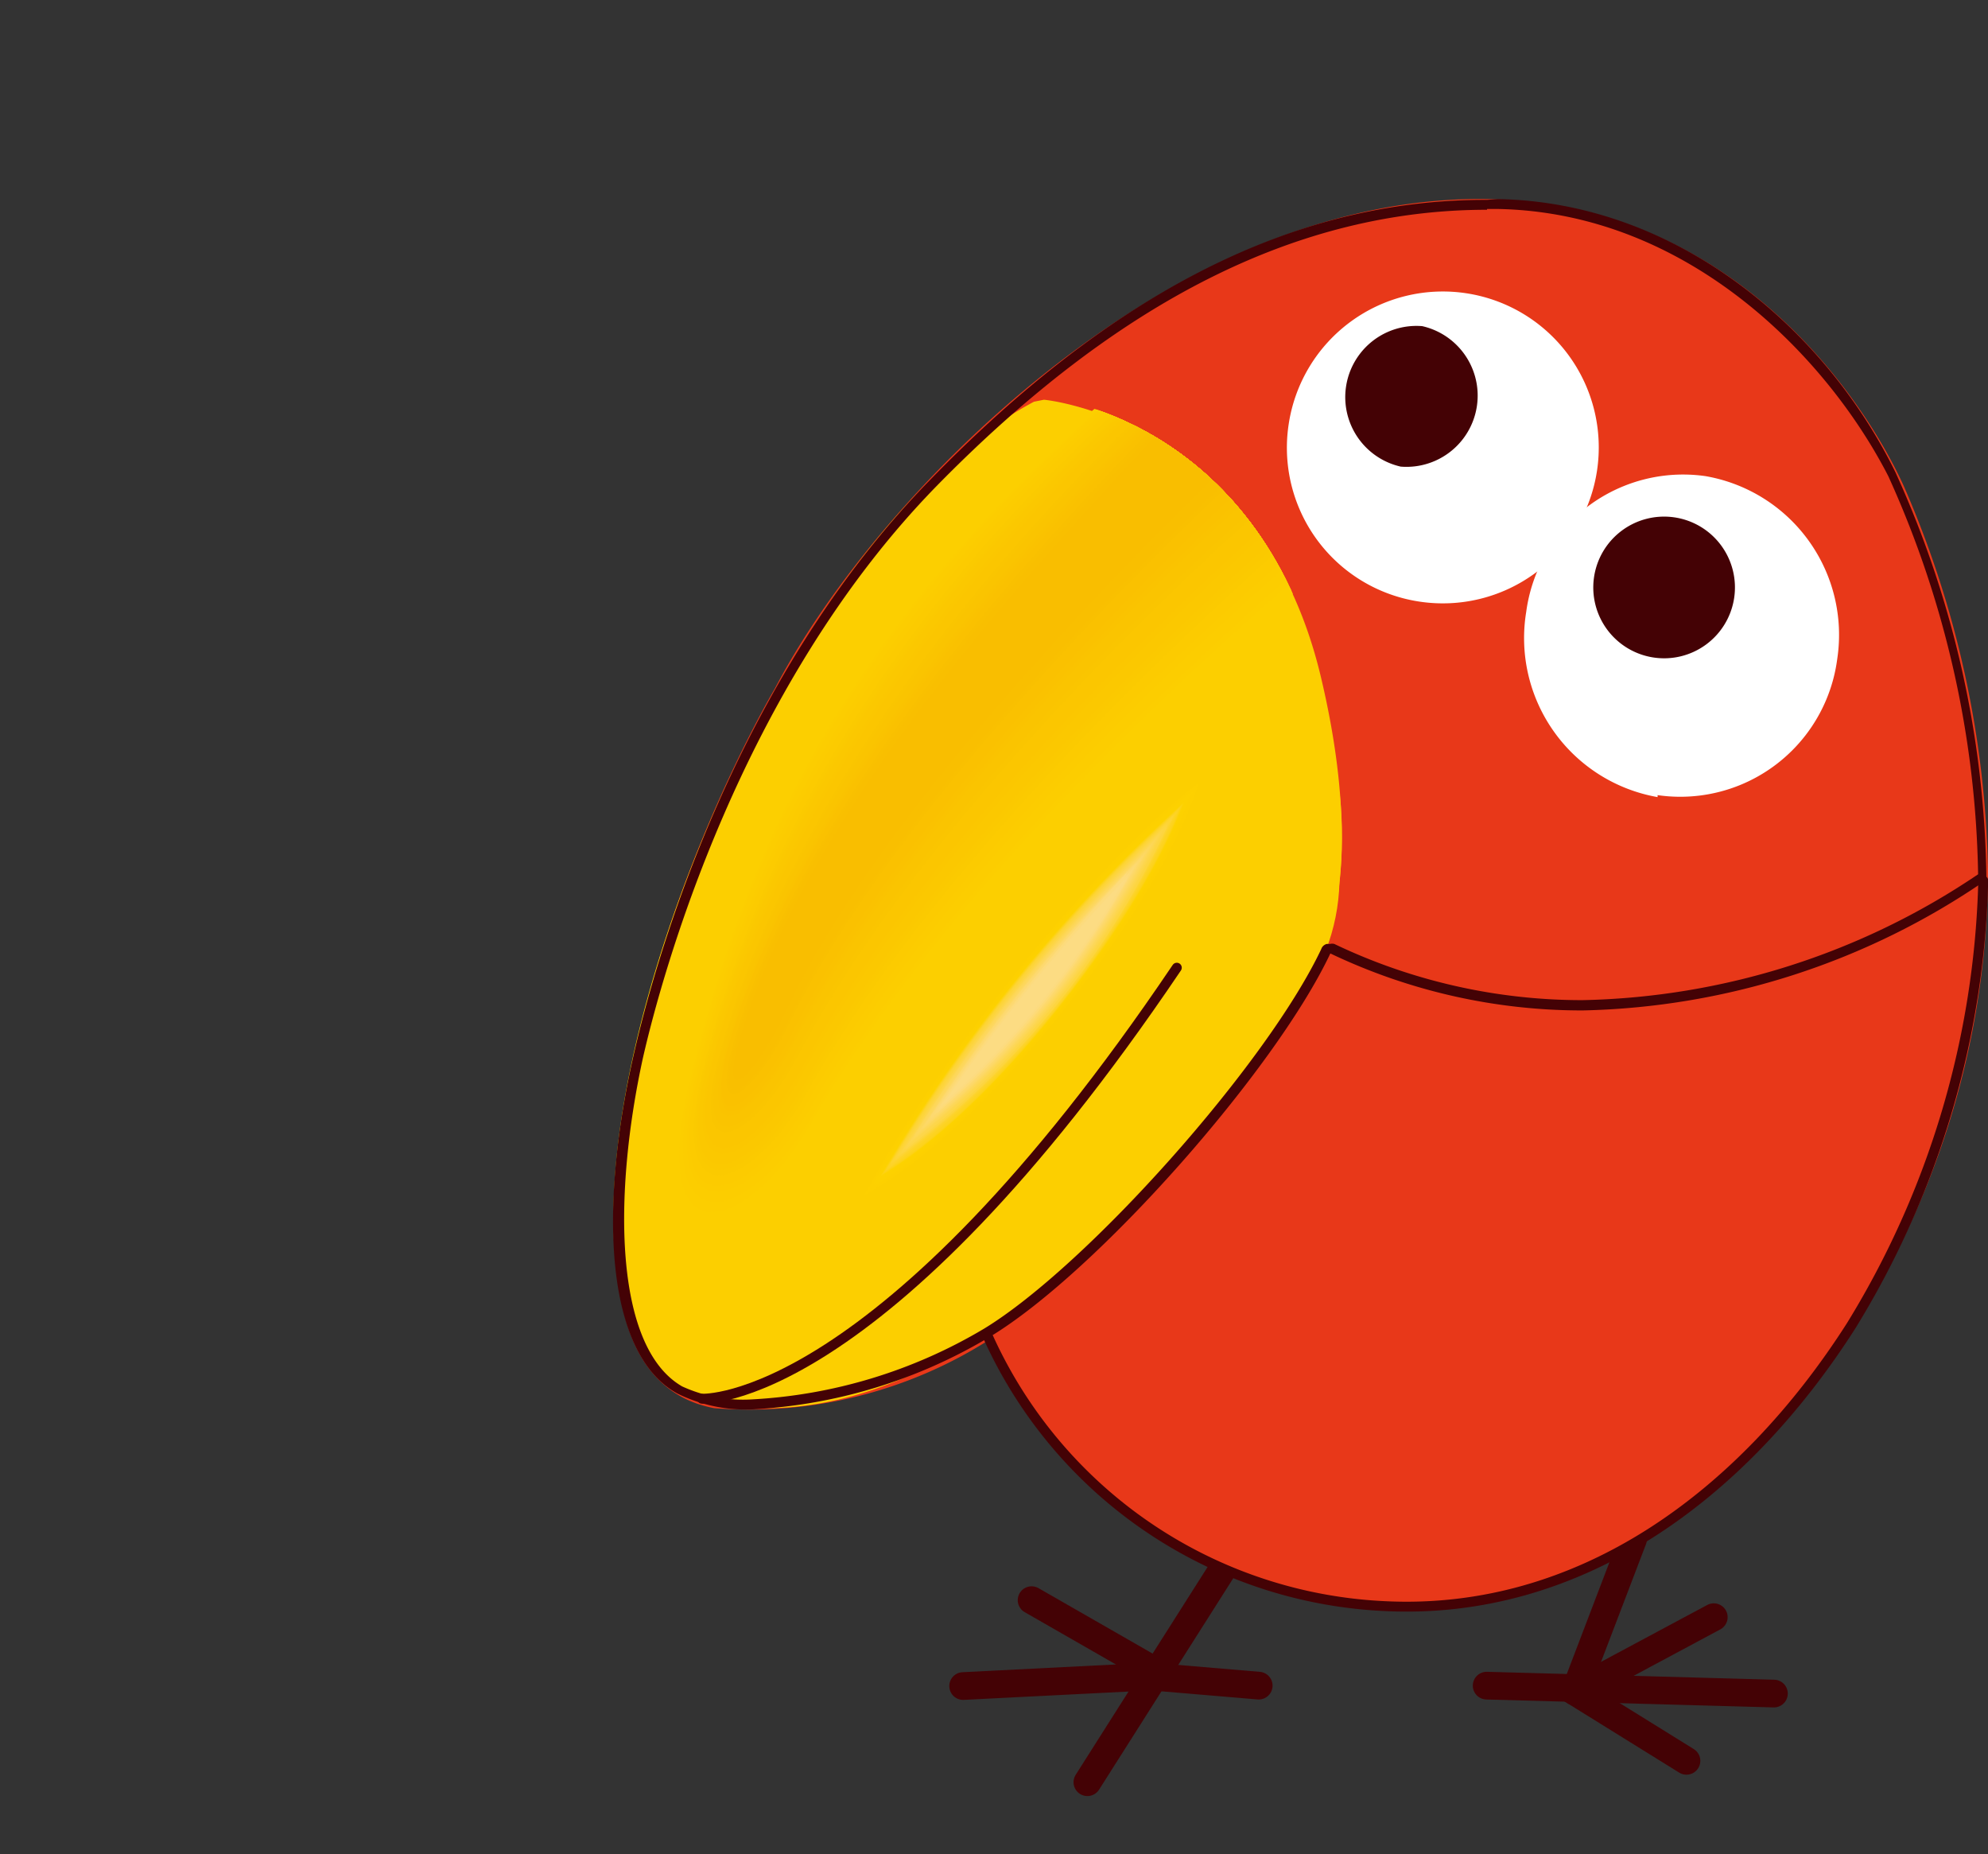 <svg xmlns="http://www.w3.org/2000/svg" xmlns:xlink="http://www.w3.org/1999/xlink" viewBox="0 0 50.24 46.85"><rect x="0" y="0" width="50.24" height="46.85" fill="#333333" stroke="none"/><defs><style>.a7a7569c-d8d6-4850-acce-b3906b61f23a,.a7c23ed6-f382-4b2c-8fc4-a9c13798b225,.aa6bfd93-8f12-468d-8fbb-66644af12dce,.babb7fa7-9941-44c6-9a28-01f792cf2dcb{fill:none;}.a7a7569c-d8d6-4850-acce-b3906b61f23a,.a7c23ed6-f382-4b2c-8fc4-a9c13798b225,.aa6bfd93-8f12-468d-8fbb-66644af12dce{stroke:#440205;stroke-linecap:round;}.a7a7569c-d8d6-4850-acce-b3906b61f23a,.aa6bfd93-8f12-468d-8fbb-66644af12dce{stroke-miterlimit:10;}.aa6bfd93-8f12-468d-8fbb-66644af12dce{stroke-width:0.7px;}.e59e4b3b-2631-4509-bac1-acfa1968a930{fill:#e83819;}.f9708718-5532-4f86-9391-86ff0264aa67{fill:#fff;}.f50d53a1-2944-476b-b18d-a1c66dc4f4d7{fill:#440205;}.fc7801a8-4be1-4d27-87dd-d299a2dbe898{fill:#fccf00;}.a2805be6-53d6-4b96-a72c-91ed3c4cac76{clip-path:url(#b8695e4a-b4c9-4ac5-b288-3359fce2dd31);}.a4a55330-c9be-45ab-9f1a-0a1811add429{fill:#fcce00;}.e805bc4f-3506-49d1-82ed-10534b9f26a0{fill:#fccd00;}.ace9478c-4606-45a4-b649-0715e7af5cf6{fill:#fccc00;}.ae7fb904-8e63-4ad2-9098-646bd371105c{fill:#fccb00;}.f0d34edf-d1a9-4a79-b528-6bc2d7690c40{fill:#fbca00;}.ad773793-3040-4f11-8ac5-ae805cb665ed{fill:#fbc900;}.ecbed791-762a-4633-8aea-0712ec6c3ea8{fill:#fbc800;}.b567511a-3cf2-41d7-9d12-d60ec808da9f{fill:#fbc700;}.bf3ae90d-1176-48d3-8e47-0aaa69e8d291{fill:#fbc600;}.b36bbde1-1975-47c7-8852-91fc6f699885{fill:#fac500;}.b314dd01-6ec6-4862-a155-562b4159a116{fill:#fac400;}.b2520cf4-89c2-417e-9812-bda0d618abc4{fill:#fac300;}.a043f511-dd8d-4386-9e6f-bbd18490a2cc{fill:#fac200;}.ae8d418c-005c-4c57-9bd5-0e878f4e1188{fill:#fac100;}.b056c447-0f6d-4a2c-a195-d4e56774a46b{fill:#f9c000;}.b26d1e8e-55f2-466f-8773-5d9e7dcefbf3{fill:#f9bf00;}.e5386047-0b3d-4fb2-a9f6-3f7163595ae8{fill:#f9be00;}.aa96e7b4-4eb1-4a7a-8ee6-51ed056a9da6{clip-path:url(#b7fbf937-91f5-4d20-aab0-62d51bec0bf3);}.f62e0db8-e74c-4c03-bcab-a40c070cf64b{fill:url(#f8f8a566-0431-44a1-913d-5df8e2427489);}.f0726911-c53d-4a36-b05f-c7e50f48e2f8{fill:#fdd000;}.e82d5cc2-a4fe-475f-83d9-d0db1a70613e{fill:#fdd100;}.f910e4ae-afc5-4369-bb04-750dcbcb6215{fill:#fdd200;}.bb5b23dc-b378-45b9-8abc-85bb9ac86afb{fill:#fdd204;}.a64a979c-c93b-4834-b411-8538836d47cb{fill:#fdd209;}.adb225af-3c1f-46b0-8964-a2b19f61667d{fill:#fdd20e;}.b8c94b6a-6c5e-4794-9d81-5a5c2c00185c{fill:#fdd212;}.b97f61ec-c2bd-404f-9c10-3a9969627340{fill:#fdd215;}.a331ca67-8c3b-4695-aa83-0ceb65e401eb{fill:#fdd219;}.a560424c-e46f-41df-b9a5-91f72f40d7ca{fill:#fdd21b;}.a896917c-3f0e-475e-ae21-e9253dc50cc6{fill:#fdd31e;}.a122c296-915a-4332-8eec-ef7846b842d3{fill:#fdd320;}.bef7b63d-c96c-47c7-86eb-75c09a42d4b4{fill:#fdd322;}.e2fca3b2-f3a1-4eb4-8e28-d4b6ed21a47e{fill:#fdd324;}.a375bc4b-4bfa-49f0-9bac-f19c11daedb9{fill:#fdd326;}.a3476f4b-6bf2-47b0-a97b-19c4ef06ddd9{fill:#fdd328;}.a0ffff2b-ae44-48e9-aabb-9eb0106a6f30{fill:#fdd32a;}.f54435fc-2b5a-49a0-b9ce-2f7777202376{fill:#fdd32c;}.ac84a3d2-b40a-4aca-adb4-bc3cf2b0f90c{fill:#fdd42e;}.ebfa5bf0-9827-474d-8945-0cfc305aa1f3{fill:#fdd430;}.a870f08a-cf12-40b0-9b9b-8acb9326ab17{fill:#fdd431;}.af0e6869-421d-4aa8-8b17-6ec956d0afc5{fill:#fdd433;}.ed04ff33-5796-4cf7-a4bb-13ebfa519403{fill:#fdd434;}.a38627ce-a2a9-4365-b22d-331443c36269{fill:#fdd436;}.a4806f85-88c5-44a2-97a3-03a46772cefa{fill:#fdd437;}.ea7c2ae0-7b3f-4b4f-b850-767e799663f4{fill:#fdd439;}.be53c163-2531-4ce9-bf11-187a71f6257d{fill:#fdd53a;}.b969f6a8-c3e5-45cd-baf6-06a28046990a{fill:#fdd53c;}.bbbfe653-2774-49aa-87e8-72e6edcfd052{fill:#fdd53d;}.b9dfa71d-42d8-4c90-b113-54301ba326e2{fill:#fdd53f;}.ab255fe7-5f03-4630-8023-5e2c56207c43{fill:#fdd540;}.e672088c-ecba-4f5b-8999-fd35b0c51355{fill:#fdd541;}.b99d6935-08cd-4027-b1e1-a806faa200bd{fill:#fdd542;}.fe5d03dc-059c-4b94-bccf-86ec54cdc710{fill:#fdd544;}.a9bd1133-3fb8-418d-9b72-2275eea78d1c{fill:#fdd545;}.ba364256-a61a-4e82-86aa-a8a393d3a341{fill:#fdd546;}.af875dc2-eb4a-4442-8903-d68994e1eb3e{fill:#fdd548;}.ad84412e-2879-45f2-bf80-ac76d1ac8191{fill:#fdd649;}.a7049005-10c2-4f94-a6ff-9ec3d6f9bff1{fill:#fdd64a;}.ac2495f8-c3ad-48dc-aa9e-35523178a3a4{fill:#fdd64b;}.ae9659b7-335a-43ef-8334-7202a9576721{fill:#fdd64c;}.e9411462-274d-44b5-8deb-77e5bbd1572b{fill:#fdd64e;}.b80acf70-c439-4583-90f0-86793e546997{fill:#fdd64f;}.aa8911dc-f22f-4895-b80a-65c2bd794b6f{fill:#fdd650;}.a192bab5-fbb8-46b1-92e6-44bf78f46e12{fill:#fdd651;}.f4873570-f76b-4fdc-b8f2-50ce904cb126{fill:#fdd652;}.bc7f3459-c90d-49ac-8c15-eef034a7bbf3{fill:#fdd653;}.b42f6b32-980c-4152-8e09-cd8fe9dcbe1b{fill:#fdd654;}.b4911d7b-13d0-461d-aeef-4be170ac0332{fill:#fdd756;}.b1b893df-8a00-4944-a007-6ad77413e9a1{fill:#fdd757;}.abef0f8f-5e67-4ca1-8085-c633c5737376{fill:#fdd758;}.ef941fb3-15b4-4d4b-8ee1-d776c0da1f11{fill:#fdd759;}.fe783d79-b170-46d8-bc4e-6e1ef16ee65e{fill:#fdd75a;}.f02529ec-0cce-4c19-bbf8-687c0d8a9a69{fill:#fdd75b;}.ab25bf45-d04d-4730-a3e6-c1443e740cbf{fill:#fdd75c;}.adfbd217-9ed2-4ed8-a71d-0a92eb827efd{fill:#fdd75d;}.bdffca4d-3670-49f1-a094-cf4b822493bc{fill:#fdd75e;}.b5ccc236-1cf1-4fc9-86af-51fb8f68cc83{fill:#fdd75f;}.e61f6c0e-e0b3-4ba6-badf-321c88f02157{fill:#fdd760;}.a041ae49-5abc-466c-8ba2-d6581038b9d6{fill:#fdd862;}.b8399c09-c693-458e-baae-94a64fbe8763{fill:#fdd863;}.b65f4821-8f6f-4acd-8d77-9f6224548ccf{fill:#fdd864;}.f5a1e5d6-f25b-4212-b83d-c5f72015cb91{fill:#fdd865;}.bbddfc70-6177-4053-9b6c-3037d9ea8e7a{fill:#fdd866;}.e6b5ebd3-41d2-44dc-a92d-73fcd2514344{fill:#fdd867;}.f136cb1d-510d-4997-b975-aa2b910506df{fill:#fdd868;}.b4e47dad-1618-4bb2-9d2b-3257e5305a93{fill:#fdd869;}.fd225025-2fa5-48ea-859c-1554ef4bb8b3{fill:#fdd86a;}.ba776c34-d5e8-418e-89ae-50f15cde0e40{fill:#fdd86b;}.b1062c17-63f5-4caa-900b-da32e2573ba0{fill:#fdd86c;}.ab32719f-90b9-49c9-802e-69014871c0ba{fill:#fdd96d;}.ab554d02-d85a-4537-b15d-b5115ca7b54b{fill:#fdd96e;}.b437cb8e-2f97-4620-953e-2c53d295bd26{fill:#fdd96f;}.a8b50b68-4eb2-4c09-9c6d-be3524ef0ddd{fill:#fdd970;}.a70a88e9-f417-4b2d-a05f-b16984855e40{fill:#fdd971;}.a9e2ed4f-0b61-4821-954f-0df6e7ffa7ac{fill:#fdd972;}.b7c4423e-71a6-4533-90a3-24b3cd44823c{fill:#fdda73;}.efb31422-712e-4481-974c-d89384818891{fill:#fdda74;}.b6d8825a-dcb6-4599-a090-4b578726054c{fill:#fdda75;}.bb856949-4843-4adf-b3be-7e5d72e134d7{fill:#fdda76;}.ab8e5692-28f5-48e1-a94e-ba13872444fe{fill:#fdda77;}.b67f25e2-6762-4c3e-a50f-bb491b624b51{fill:#fcda78;}.fc995df9-e78f-4807-b2e0-c7d9d01d72a0{fill:#fddb79;}.ab965de8-4730-4473-b424-1cad6d642287{fill:#fddb7a;}.b7d605b0-c002-4a4a-b68a-82c628adad74{fill:#fddb7b;}.af8f6d0f-b48d-480b-bfe5-419dd236f66b{fill:#fddb7c;}.f093d6d3-0d50-4107-a7f5-b5f87312f627{fill:#fcdb7d;}.a4bb4f98-ad92-4a40-affc-2a0a3fdf4bd5{fill:#fcdb7e;}.a08b04a9-3357-419c-a9c1-5a0cad0b2002{fill:#fcdb7f;}.a8799ee7-b16a-491e-af7b-f0707c0436b5{fill:#fcdb80;}.b176dc31-2b23-4469-bcda-bc9f8b93abd9{fill:#fcdb81;}.b7ee5ac8-f3aa-4d36-b657-653058ab9890{fill:#fcdb82;}.eb694146-79e7-4374-9103-1b7032611533{fill:#fcdc83;}.a7a7569c-d8d6-4850-acce-b3906b61f23a,.a7c23ed6-f382-4b2c-8fc4-a9c13798b225{stroke-width:0.25px;}.a7c23ed6-f382-4b2c-8fc4-a9c13798b225{stroke-linejoin:round;}</style><clipPath id="b8695e4a-b4c9-4ac5-b288-3359fce2dd31" transform="translate(15.5 5.03)"><path class="babb7fa7-9941-44c6-9a28-01f792cf2dcb" d="M16.14,22C12.4,27,7.86,31.3,2.25,30.31S3.2,9.15,10.9,5c0,0,5.33.47,7,7.05a12.64,12.64,0,0,1,.2,6.75A18.44,18.44,0,0,1,16.14,22Z"/></clipPath><clipPath id="b7fbf937-91f5-4d20-aab0-62d51bec0bf3" transform="translate(15.5 5.03)"><path class="babb7fa7-9941-44c6-9a28-01f792cf2dcb" d="M18.36,15.06C13.7,20.68,6.73,29.36,2.79,30.31c-.3.07,3,.81,7.65-2.31A31.83,31.83,0,0,0,18,19a5.1,5.1,0,0,0,.35-1.74A10.28,10.28,0,0,0,18.36,15.06Z"/></clipPath><linearGradient id="f8f8a566-0431-44a1-913d-5df8e2427489" x1="-3597.13" y1="6017.49" x2="-3596.59" y2="6017.49" gradientTransform="matrix(0, 3.17, 3.17, 0, -19095.32, 11444.43)" gradientUnits="userSpaceOnUse"><stop offset="0" stop-color="#fccf00"/><stop offset="1" stop-color="#f7b400"/></linearGradient></defs><g id="b2ec5475-c31a-4278-8e30-25069c6c2566" data-name="レイヤー 2"><g id="ecaa461b-3a58-4cc8-97c4-df25bd79323e" data-name="ゲーム画面"><g id="a0c61994-9053-44d2-bc37-c34398b54803" data-name="5"><line class="aa6bfd93-8f12-468d-8fbb-66644af12dce" x1="41.27" y1="38.89" x2="39.8" y2="42.74"/><line class="aa6bfd93-8f12-468d-8fbb-66644af12dce" x1="37.57" y1="42.59" x2="44.83" y2="42.79"/><polyline class="aa6bfd93-8f12-468d-8fbb-66644af12dce" points="43.31 40.86 39.8 42.74 42.62 44.49"/><line class="aa6bfd93-8f12-468d-8fbb-66644af12dce" x1="31.27" y1="39.06" x2="27.48" y2="45.03"/><polyline class="aa6bfd93-8f12-468d-8fbb-66644af12dce" points="31.81 42.59 29.09 42.36 24.34 42.6"/><line class="aa6bfd93-8f12-468d-8fbb-66644af12dce" x1="26.07" y1="40.43" x2="29.14" y2="42.19"/><path class="e59e4b3b-2631-4509-bac1-acfa1968a930" d="M34.74,17a21.44,21.44,0,0,1-6,14.8c-4.34,4.22-8.82,3.78-8.82,3.78A11.34,11.34,0,0,1,11.71,32a11.8,11.8,0,0,1-2.16-3.21,11.29,11.29,0,0,1-7,1.76C1.78,30.4.24,29.87.08,26.79c-.37-7.06,4-14.42,4-14.42C6.68,7.41,13.94.1,21.72,0c6.66-.08,10,5.27,10.9,7.27A25.44,25.44,0,0,1,34.74,17" transform="translate(15.5 5.03)"/><path class="f9708718-5532-4f86-9391-86ff0264aa67" d="M20.37,10.17a3.94,3.94,0,1,0-3.3-4.5,3.93,3.93,0,0,0,3.3,4.5" transform="translate(15.5 5.03)"/><path class="f50d53a1-2944-476b-b18d-a1c66dc4f4d7" d="M19.9,6.76a1.8,1.8,0,0,0,.54-3.55,1.8,1.8,0,0,0-.54,3.55" transform="translate(15.5 5.03)"/><path class="f9708718-5532-4f86-9391-86ff0264aa67" d="M26.39,15.06a4,4,0,0,0,4.54-3.44A4.07,4.07,0,0,0,27.6,7a4,4,0,0,0-4.53,3.43,4.08,4.08,0,0,0,3.32,4.68" transform="translate(15.5 5.03)"/><path class="f50d53a1-2944-476b-b18d-a1c66dc4f4d7" d="M26.27,11.58a1.79,1.79,0,1,0-1.49-2,1.79,1.79,0,0,0,1.49,2" transform="translate(15.5 5.03)"/><path class="fc7801a8-4be1-4d27-87dd-d299a2dbe898" d="M17.88,12.07c-1.53-6.43-6.93-7-7-7l-.25.05C4.5,8.37-.87,21.17.12,27.35c.36,2.26,1.53,2.92,2.44,3.09a8,8,0,0,0,1.29.11c7.21,0,13.48-10.34,13.82-10.92C17.81,19.41,19.12,17.28,17.88,12.07Z" transform="translate(15.5 5.03)"/><g class="a2805be6-53d6-4b96-a72c-91ed3c4cac76"><path class="fc7801a8-4be1-4d27-87dd-d299a2dbe898" d="M17.88,9.39A11.86,11.86,0,0,0,15,5.78a9.55,9.55,0,0,0-2.23-1C5,11.28,3.12,17.12,1.91,22s1.51,4.38,3.19,1.49c3-5.21,8.15-10.15,12.78-14.13" transform="translate(15.5 5.03)"/><path class="fc7801a8-4be1-4d27-87dd-d299a2dbe898" d="M17.8,9.28A11.65,11.65,0,0,0,15,5.78a8.93,8.93,0,0,0-2.18-1C5.24,11.2,3.2,17,2,22s1.46,4.25,3.11,1.41c3-5.19,8.14-10.17,12.73-14.12" transform="translate(15.5 5.03)"/><path class="a4a55330-c9be-45ab-9f1a-0a1811add429" d="M17.72,9.16A11.26,11.26,0,0,0,15,5.79a8.84,8.84,0,0,0-2.13-1C5.46,11.12,3.27,17,2,22s1.41,4.13,3,1.34c3-5.18,8.13-10.2,12.67-14.13" transform="translate(15.5 5.03)"/><path class="e805bc4f-3506-49d1-82ed-10534b9f26a0" d="M17.64,9.05A11,11,0,0,0,15,5.79a9.91,9.91,0,0,0-2.07-1C5.68,11,3.35,16.87,2.07,21.9c-1.2,4.74,1.36,4,2.95,1.27C8,18,13.15,13,17.64,9.05" transform="translate(15.5 5.03)"/><path class="e805bc4f-3506-49d1-82ed-10534b9f26a0" d="M17.56,8.94A10.66,10.66,0,0,0,15,5.8a8.81,8.81,0,0,0-2-1c-7.07,6.13-9.55,12-10.85,17C.93,26.5,3.45,25.76,5,23.05,7.92,17.91,13.11,12.8,17.56,8.94" transform="translate(15.5 5.03)"/><path class="ace9478c-4606-45a4-b649-0715e7af5cf6" d="M17.48,8.83a10.33,10.33,0,0,0-2.48-3,9,9,0,0,0-2-1c-6.91,6-9.52,11.86-10.84,17C1,26.35,3.45,25.6,5,22.93c2.9-5.12,8.11-10.27,12.51-14.1" transform="translate(15.5 5.03)"/><path class="ae7fb904-8e63-4ad2-9098-646bd371105c" d="M17.4,8.72A10.23,10.23,0,0,0,15,5.81a8.73,8.73,0,0,0-1.93-.93C6.33,10.8,3.58,16.62,2.23,21.77c-1.16,4.43,1.24,3.66,2.71,1C7.82,17.71,13,12.52,17.4,8.72" transform="translate(15.5 5.03)"/><path class="ae7fb904-8e63-4ad2-9098-646bd371105c" d="M17.32,8.6A9.85,9.85,0,0,0,15,5.82a9.12,9.12,0,0,0-1.88-.92C6.55,10.72,3.65,16.54,2.28,21.73c-1.14,4.32,1.19,3.54,2.63,1C7.76,17.61,13,12.38,17.32,8.6" transform="translate(15.5 5.03)"/><path class="f0d34edf-d1a9-4a79-b528-6bc2d7690c40" d="M17.24,8.49A9.37,9.37,0,0,0,15,5.83a8.19,8.19,0,0,0-1.82-.9C6.77,10.64,3.73,16.46,2.34,21.69c-1.13,4.21,1.14,3.42,2.55.89C7.71,17.51,13,12.24,17.24,8.49" transform="translate(15.5 5.03)"/><path class="ad773793-3040-4f11-8ac5-ae805cb665ed" d="M17.16,8.38A9.15,9.15,0,0,0,15,5.83,8.25,8.25,0,0,0,13.26,5C7,10.56,3.81,16.38,2.39,21.64c-1.11,4.11,1.1,3.31,2.47.82,2.79-5.05,8.08-10.37,12.3-14.08" transform="translate(15.5 5.03)"/><path class="ecbed791-762a-4633-8aea-0712ec6c3ea8" d="M17.08,8.27a9,9,0,0,0-2-2.43A7.83,7.83,0,0,0,13.32,5C7.2,10.48,3.88,16.29,2.44,21.6c-1.08,4,1.05,3.18,2.39.74,2.76-5,8.08-10.39,12.25-14.07" transform="translate(15.5 5.03)"/><path class="ecbed791-762a-4633-8aea-0712ec6c3ea8" d="M17,8.16a8.58,8.58,0,0,0-1.95-2.31A8,8,0,0,0,13.38,5C7.42,10.4,4,16.21,2.49,21.56c-1.06,3.9,1,3.06,2.31.67,2.73-5,8.07-10.42,12.2-14.07" transform="translate(15.5 5.03)"/><path class="b567511a-3cf2-41d7-9d12-d60ec808da9f" d="M16.92,8a8.36,8.36,0,0,0-1.86-2.19A8.21,8.21,0,0,0,13.44,5C7.64,10.32,4,16.13,2.55,21.51c-1.06,3.8,1,2.95,2.22.6,2.71-5,8.07-10.44,12.15-14.07" transform="translate(15.5 5.03)"/><path class="bf3ae90d-1176-48d3-8e47-0aaa69e8d291" d="M16.83,7.93a7.61,7.61,0,0,0-1.77-2.07,7.33,7.33,0,0,0-1.56-.81c-5.64,5.19-9.38,11-10.9,16.42-1,3.69.91,2.82,2.15.52C7.42,17,12.8,11.53,16.83,7.93" transform="translate(15.5 5.03)"/><path class="bf3ae90d-1176-48d3-8e47-0aaa69e8d291" d="M16.75,7.82a7.71,7.71,0,0,0-1.67-1.95,7.43,7.43,0,0,0-1.52-.79C8.07,10.16,4.2,16,2.65,21.42c-1,3.6.87,2.71,2.07.45,2.64-5,8.05-10.48,12-14" transform="translate(15.5 5.03)"/><path class="bf3ae90d-1176-48d3-8e47-0aaa69e8d291" d="M16.67,7.71a7.43,7.43,0,0,0-1.59-1.84,7.75,7.75,0,0,0-1.46-.77c-5.33,5-9.35,10.78-10.91,16.28-1,3.49.82,2.59,2,.38,2.61-5,8.05-10.52,12-14" transform="translate(15.5 5.03)"/><path class="b36bbde1-1975-47c7-8852-91fc6f699885" d="M16.59,7.6a7.06,7.06,0,0,0-1.5-1.72,8.73,8.73,0,0,0-1.41-.76C8.51,10,4.35,15.8,2.76,21.34c-1,3.38.77,2.46,1.91.3,2.58-4.93,8-10.54,11.92-14" transform="translate(15.5 5.03)"/><path class="b314dd01-6ec6-4862-a155-562b4159a116" d="M16.51,7.49A6.7,6.7,0,0,0,15.1,5.88a7.72,7.72,0,0,0-1.36-.73c-5,4.78-9.31,10.57-10.93,16.14-.95,3.28.73,2.35,1.83.23,2.55-4.92,8-10.56,11.87-14" transform="translate(15.5 5.03)"/><path class="b314dd01-6ec6-4862-a155-562b4159a116" d="M16.43,7.37a6.72,6.72,0,0,0-1.32-1.48,8.42,8.42,0,0,0-1.31-.72C8.94,9.85,4.52,15.63,2.87,21.25c-.94,3.18.68,2.23,1.74.15,2.52-4.9,8-10.58,11.82-14" transform="translate(15.5 5.03)"/><path class="b2520cf4-89c2-417e-9812-bda0d618abc4" d="M16.35,7.26A6.35,6.35,0,0,0,15.12,5.9a7.89,7.89,0,0,0-1.26-.7c-4.7,4.57-9.26,10.35-10.94,16-.91,3.07.63,2.1,1.67.08,2.49-4.89,8-10.61,11.76-14" transform="translate(15.5 5.03)"/><path class="a043f511-dd8d-4386-9e6f-bbd18490a2cc" d="M16.27,7.15A6.08,6.08,0,0,0,15.12,5.9a7.24,7.24,0,0,0-1.2-.68C9.38,9.69,4.68,15.47,3,21.16c-.89,3,.59,2,1.59,0,2.46-4.87,8-10.63,11.71-14" transform="translate(15.5 5.03)"/><path class="ae8d418c-005c-4c57-9bd5-0e878f4e1188" d="M16.19,7a5.71,5.71,0,0,0-1.06-1.13A7.06,7.06,0,0,0,14,5.25C9.6,9.61,4.76,15.39,3,21.12,2.15,24,3.56,23,4.53,21.05,7,16.2,12.53,10.39,16.19,7" transform="translate(15.5 5.03)"/><path class="ae8d418c-005c-4c57-9bd5-0e878f4e1188" d="M16.11,6.93a5.32,5.32,0,0,0-1-1A7,7,0,0,0,14,5.27c-4.23,4.26-9.19,10-11,15.81-.85,2.76.49,1.74,1.42-.15,2.39-4.83,8-10.68,11.61-14" transform="translate(15.5 5.03)"/><path class="b056c447-0f6d-4a2c-a195-d4e56774a46b" d="M16,6.82a5.28,5.28,0,0,0-.88-.9A7.14,7.14,0,0,0,14.1,5.3C10,9.45,4.93,15.23,3.13,21c-.83,2.66.45,1.63,1.34-.22,2.36-4.82,8-10.7,11.56-14" transform="translate(15.5 5.03)"/><path class="b26d1e8e-55f2-466f-8773-5d9e7dcefbf3" d="M16,6.7a5.28,5.28,0,0,0-.79-.77,7.08,7.08,0,0,0-1-.61C10.25,9.37,5,15.15,3.18,21c-.8,2.56.4,1.5,1.27-.29,2.32-4.81,8-10.73,11.5-14" transform="translate(15.5 5.03)"/><path class="b26d1e8e-55f2-466f-8773-5d9e7dcefbf3" d="M15.87,6.59a4.81,4.81,0,0,0-.7-.65,9.08,9.08,0,0,0-.95-.6c-3.75,3.95-9.12,9.73-11,15.6-.79,2.46.34,1.39,1.18-.36,2.29-4.79,8-10.75,11.45-14" transform="translate(15.5 5.03)"/><path class="e5386047-0b3d-4fb2-a9f6-3f7163595ae8" d="M15.79,6.48a6.05,6.05,0,0,0-.61-.54,6.65,6.65,0,0,0-.9-.57C10.69,9.21,5.2,15,3.29,20.9c-.76,2.35.3,1.27,1.1-.44,2.26-4.78,8-10.78,11.4-14" transform="translate(15.5 5.03)"/></g><g class="aa96e7b4-4eb1-4a7a-8ee6-51ed056a9da6"><rect class="f62e0db8-e74c-4c03-bcab-a40c070cf64b" x="-9.05" y="1.91" width="33.78" height="32.98" transform="translate(3.95 18.55) rotate(-52.81)"/><path class="babb7fa7-9941-44c6-9a28-01f792cf2dcb" d="M17.85,12.08c-1.52-6.41-6.9-7-7-7l-.23,0C4.65,8.33-.82,21.31.15,27.34c.36,2.25,1.51,2.91,2.42,3.07a7.78,7.78,0,0,0,1.27.11c7.21,0,13.53-10.45,13.87-11C17.85,19.29,19.09,17.27,17.85,12.08Z" transform="translate(15.5 5.03)"/></g><path class="fc7801a8-4be1-4d27-87dd-d299a2dbe898" d="M14.84,14.7c-.92,3-5.27,8.74-8.54,10.53,1.66-3.13,6-8.65,8.54-10.53" transform="translate(15.5 5.03)"/><path class="fc7801a8-4be1-4d27-87dd-d299a2dbe898" d="M14.82,14.72c-.92,3-5.24,8.7-8.51,10.49,1.66-3.13,6-8.61,8.51-10.49" transform="translate(15.5 5.03)"/><path class="fc7801a8-4be1-4d27-87dd-d299a2dbe898" d="M14.8,14.74c-.92,3-5.21,8.66-8.47,10.45C8,22.07,12.26,16.62,14.8,14.74" transform="translate(15.5 5.03)"/><path class="f0726911-c53d-4a36-b05f-c7e50f48e2f8" d="M14.79,14.76c-.93,3-5.2,8.62-8.44,10.4,1.66-3.1,5.9-8.52,8.44-10.4" transform="translate(15.5 5.03)"/><path class="f0726911-c53d-4a36-b05f-c7e50f48e2f8" d="M14.77,14.78c-.92,2.94-5.17,8.58-8.4,10.36C8,22,12.24,16.66,14.77,14.78" transform="translate(15.5 5.03)"/><path class="f0726911-c53d-4a36-b05f-c7e50f48e2f8" d="M14.75,14.81c-.92,2.92-5.14,8.53-8.36,10.31C8,22,12.23,16.68,14.75,14.81" transform="translate(15.5 5.03)"/><path class="f0726911-c53d-4a36-b05f-c7e50f48e2f8" d="M14.73,14.83c-.92,2.91-5.11,8.49-8.33,10.27,1.66-3.09,5.82-8.4,8.33-10.27" transform="translate(15.5 5.03)"/><path class="f0726911-c53d-4a36-b05f-c7e50f48e2f8" d="M14.72,14.85c-.93,2.91-5.1,8.45-8.3,10.23,1.66-3.08,5.8-8.36,8.3-10.23" transform="translate(15.5 5.03)"/><path class="f0726911-c53d-4a36-b05f-c7e50f48e2f8" d="M14.7,14.87c-.93,2.9-5.07,8.41-8.26,10.19C8.1,22,12.21,16.74,14.7,14.87" transform="translate(15.5 5.03)"/><path class="f0726911-c53d-4a36-b05f-c7e50f48e2f8" d="M14.69,14.9c-.93,2.88-5,8.35-8.23,10.14C8.11,22,12.2,16.76,14.69,14.9" transform="translate(15.5 5.03)"/><path class="f0726911-c53d-4a36-b05f-c7e50f48e2f8" d="M14.67,14.92c-.94,2.88-5,8.31-8.19,10.09C8.13,22,12.2,16.78,14.67,14.92" transform="translate(15.5 5.03)"/><path class="f0726911-c53d-4a36-b05f-c7e50f48e2f8" d="M14.65,14.94c-.93,2.87-5,8.27-8.15,10,1.65-3,5.69-8.19,8.15-10" transform="translate(15.5 5.03)"/><path class="f0726911-c53d-4a36-b05f-c7e50f48e2f8" d="M14.63,15c-.93,2.86-5,8.23-8.12,10,1.65-3,5.67-8.15,8.12-10" transform="translate(15.5 5.03)"/><path class="f0726911-c53d-4a36-b05f-c7e50f48e2f8" d="M14.62,15c-.94,2.85-4.95,8.19-8.09,10,1.66-3,5.64-8.11,8.09-10" transform="translate(15.5 5.03)"/><path class="e82d5cc2-a4fe-475f-83d9-d0db1a70613e" d="M14.6,15c-.94,2.84-4.93,8.14-8,9.92,1.65-3,5.61-8.07,8.05-9.92" transform="translate(15.5 5.03)"/><path class="e82d5cc2-a4fe-475f-83d9-d0db1a70613e" d="M14.58,15c-.94,2.83-4.9,8.1-8,9.88,1.65-3,5.58-8,8-9.88" transform="translate(15.5 5.03)"/><path class="e82d5cc2-a4fe-475f-83d9-d0db1a70613e" d="M14.56,15.05c-.94,2.82-4.87,8.06-8,9.84,1.64-3,5.56-8,8-9.84" transform="translate(15.5 5.03)"/><path class="e82d5cc2-a4fe-475f-83d9-d0db1a70613e" d="M14.55,15.07c-.94,2.81-4.86,8-7.94,9.8,1.65-3,5.53-7.95,7.94-9.8" transform="translate(15.5 5.03)"/><path class="e82d5cc2-a4fe-475f-83d9-d0db1a70613e" d="M14.53,15.09c-.94,2.8-4.83,8-7.9,9.75,1.64-3,5.5-7.9,7.9-9.75" transform="translate(15.5 5.03)"/><path class="e82d5cc2-a4fe-475f-83d9-d0db1a70613e" d="M14.51,15.12c-.94,2.79-4.8,7.92-7.87,9.7,1.65-3,5.48-7.86,7.87-9.7" transform="translate(15.5 5.03)"/><path class="e82d5cc2-a4fe-475f-83d9-d0db1a70613e" d="M14.5,15.14C13.55,17.92,9.71,23,6.66,24.8a40.12,40.12,0,0,1,7.84-9.66" transform="translate(15.5 5.03)"/><path class="e82d5cc2-a4fe-475f-83d9-d0db1a70613e" d="M14.48,15.16c-1,2.77-4.76,7.84-7.8,9.62a40.24,40.24,0,0,1,7.8-9.62" transform="translate(15.5 5.03)"/><path class="e82d5cc2-a4fe-475f-83d9-d0db1a70613e" d="M14.46,15.18C13.52,18,9.73,23,6.7,24.76a40.08,40.08,0,0,1,7.76-9.58" transform="translate(15.5 5.03)"/><path class="f910e4ae-afc5-4369-bb04-750dcbcb6215" d="M14.45,15.2C13.49,18,9.74,23,6.72,24.74a39.76,39.76,0,0,1,7.73-9.54" transform="translate(15.5 5.03)"/><path class="f910e4ae-afc5-4369-bb04-750dcbcb6215" d="M14.43,15.23c-.95,2.74-4.68,7.71-7.7,9.49a39.86,39.86,0,0,1,7.7-9.49" transform="translate(15.5 5.03)"/><path class="bb5b23dc-b378-45b9-8abc-85bb9ac86afb" d="M14.41,15.25c-.95,2.73-4.66,7.66-7.66,9.44a39.84,39.84,0,0,1,7.66-9.44" transform="translate(15.5 5.03)"/><path class="a64a979c-c93b-4834-b411-8538836d47cb" d="M14.4,15.27c-1,2.73-4.64,7.62-7.63,9.4a39.76,39.76,0,0,1,7.63-9.4" transform="translate(15.5 5.03)"/><path class="adb225af-3c1f-46b0-8964-a2b19f61667d" d="M14.38,15.29c-1,2.72-4.61,7.58-7.59,9.36a39.85,39.85,0,0,1,7.59-9.36" transform="translate(15.5 5.03)"/><path class="b8c94b6a-6c5e-4794-9d81-5a5c2c00185c" d="M14.36,15.32c-1,2.7-4.59,7.53-7.55,9.31a39.47,39.47,0,0,1,7.55-9.31" transform="translate(15.5 5.03)"/><path class="b97f61ec-c2bd-404f-9c10-3a9969627340" d="M14.34,15.34c-.95,2.69-4.56,7.49-7.51,9.27a39.31,39.31,0,0,1,7.51-9.27" transform="translate(15.5 5.03)"/><path class="a331ca67-8c3b-4695-aa83-0ceb65e401eb" d="M14.33,15.36c-1,2.69-4.54,7.45-7.48,9.23a39.43,39.43,0,0,1,7.48-9.23" transform="translate(15.5 5.03)"/><path class="a560424c-e46f-41df-b9a5-91f72f40d7ca" d="M14.31,15.38c-1,2.68-4.52,7.41-7.45,9.19a39.61,39.61,0,0,1,7.45-9.19" transform="translate(15.5 5.03)"/><path class="a896917c-3f0e-475e-ae21-e9253dc50cc6" d="M14.3,15.4c-1,2.67-4.5,7.37-7.42,9.15A39.48,39.48,0,0,1,14.3,15.4" transform="translate(15.5 5.03)"/><path class="a122c296-915a-4332-8eec-ef7846b842d3" d="M14.27,15.43c-1,2.65-4.46,7.31-7.37,9.09a39.48,39.48,0,0,1,7.37-9.09" transform="translate(15.5 5.03)"/><path class="bef7b63d-c96c-47c7-86eb-75c09a42d4b4" d="M14.26,15.45A22.39,22.39,0,0,1,6.92,24.5a39.09,39.09,0,0,1,7.34-9" transform="translate(15.5 5.03)"/><path class="e2fca3b2-f3a1-4eb4-8e28-d4b6ed21a47e" d="M14.24,15.47a22.32,22.32,0,0,1-7.3,9,39.46,39.46,0,0,1,7.3-9" transform="translate(15.5 5.03)"/><path class="a375bc4b-4bfa-49f0-9bac-f19c11daedb9" d="M14.23,15.49a22.45,22.45,0,0,1-7.27,9,39.12,39.12,0,0,1,7.27-9" transform="translate(15.5 5.03)"/><path class="a3476f4b-6bf2-47b0-a97b-19c4ef06ddd9" d="M14.21,15.51A22.32,22.32,0,0,1,7,24.44a39.26,39.26,0,0,1,7.24-8.93" transform="translate(15.5 5.03)"/><path class="a0ffff2b-ae44-48e9-aabb-9eb0106a6f30" d="M14.19,15.54A22.29,22.29,0,0,1,7,24.42a38.58,38.58,0,0,1,7.19-8.88" transform="translate(15.5 5.03)"/><path class="f54435fc-2b5a-49a0-b9ce-2f7777202376" d="M14.17,15.56A22.25,22.25,0,0,1,7,24.4a39.25,39.25,0,0,1,7.16-8.84" transform="translate(15.5 5.03)"/><path class="ac84a3d2-b40a-4aca-adb4-bc3cf2b0f90c" d="M14.16,15.58A22.2,22.2,0,0,1,7,24.37a39.29,39.29,0,0,1,7.13-8.79" transform="translate(15.5 5.03)"/><path class="ebfa5bf0-9827-474d-8945-0cfc305aa1f3" d="M14.14,15.6a22.12,22.12,0,0,1-7.09,8.75,39.19,39.19,0,0,1,7.09-8.75" transform="translate(15.5 5.03)"/><path class="a870f08a-cf12-40b0-9b9b-8acb9326ab17" d="M14.12,15.63a22.05,22.05,0,0,1-7.06,8.7,38.83,38.83,0,0,1,7.06-8.7" transform="translate(15.5 5.03)"/><path class="af0e6869-421d-4aa8-8b17-6ec956d0afc5" d="M14.11,15.65a22.16,22.16,0,0,1-7,8.66,38.45,38.45,0,0,1,7-8.66" transform="translate(15.5 5.03)"/><path class="ed04ff33-5796-4cf7-a4bb-13ebfa519403" d="M14.09,15.67a22,22,0,0,1-7,8.62,38.6,38.6,0,0,1,7-8.62" transform="translate(15.5 5.03)"/><path class="a38627ce-a2a9-4365-b22d-331443c36269" d="M14.07,15.69a22,22,0,0,1-6.95,8.58,39,39,0,0,1,7-8.58" transform="translate(15.5 5.03)"/><path class="a4806f85-88c5-44a2-97a3-03a46772cefa" d="M14.06,15.71a22,22,0,0,1-6.92,8.54,38.37,38.37,0,0,1,6.92-8.54" transform="translate(15.5 5.03)"/><path class="ea7c2ae0-7b3f-4b4f-b850-767e799663f4" d="M14,15.74a21.94,21.94,0,0,1-6.88,8.49A38.21,38.21,0,0,1,14,15.74" transform="translate(15.5 5.03)"/><path class="be53c163-2531-4ce9-bf11-187a71f6257d" d="M14,15.76A21.77,21.77,0,0,1,7.18,24.2,38,38,0,0,1,14,15.76" transform="translate(15.5 5.03)"/><path class="b969f6a8-c3e5-45cd-baf6-06a28046990a" d="M14,15.78a21.77,21.77,0,0,1-6.82,8.4A38.76,38.76,0,0,1,14,15.78" transform="translate(15.5 5.03)"/><path class="bbbfe653-2774-49aa-87e8-72e6edcfd052" d="M14,15.8a21.8,21.8,0,0,1-6.78,8.36A38.61,38.61,0,0,1,14,15.8" transform="translate(15.5 5.03)"/><path class="b9dfa71d-42d8-4c90-b113-54301ba326e2" d="M14,15.82a21.73,21.73,0,0,1-6.74,8.32A38.51,38.51,0,0,1,14,15.82" transform="translate(15.5 5.03)"/><path class="ab255fe7-5f03-4630-8023-5e2c56207c43" d="M14,15.85a21.63,21.63,0,0,1-6.7,8.27A38.65,38.65,0,0,1,14,15.85" transform="translate(15.5 5.03)"/><path class="e672088c-ecba-4f5b-8999-fd35b0c51355" d="M13.94,15.87A21.88,21.88,0,0,1,7.27,24.1a38.28,38.28,0,0,1,6.67-8.23" transform="translate(15.5 5.03)"/><path class="b99d6935-08cd-4027-b1e1-a806faa200bd" d="M13.92,15.89a21.64,21.64,0,0,1-6.63,8.19,37.84,37.84,0,0,1,6.63-8.19" transform="translate(15.5 5.03)"/><path class="fe5d03dc-059c-4b94-bccf-86ec54cdc710" d="M13.91,15.91A21.54,21.54,0,0,1,7.3,24.05a38.54,38.54,0,0,1,6.61-8.14" transform="translate(15.5 5.03)"/><path class="a9bd1133-3fb8-418d-9b72-2275eea78d1c" d="M13.88,15.94A21.47,21.47,0,0,1,7.33,24a38.06,38.06,0,0,1,6.55-8.09" transform="translate(15.5 5.03)"/><path class="ba364256-a61a-4e82-86aa-a8a393d3a341" d="M13.87,16A21.37,21.37,0,0,1,7.34,24a38.28,38.28,0,0,1,6.53-8" transform="translate(15.5 5.03)"/><path class="af875dc2-eb4a-4442-8903-d68994e1eb3e" d="M13.85,16a21.5,21.5,0,0,1-6.49,8,38.19,38.19,0,0,1,6.49-8" transform="translate(15.5 5.03)"/><path class="ad84412e-2879-45f2-bf80-ac76d1ac8191" d="M13.84,16a21.48,21.48,0,0,1-6.46,8,38.08,38.08,0,0,1,6.46-8" transform="translate(15.5 5.03)"/><path class="a7049005-10c2-4f94-a6ff-9ec3d6f9bff1" d="M13.82,16A21.42,21.42,0,0,1,7.4,24,38.25,38.25,0,0,1,13.82,16" transform="translate(15.5 5.03)"/><path class="ac2495f8-c3ad-48dc-aa9e-35523178a3a4" d="M13.8,16.05a21.51,21.51,0,0,1-6.38,7.88,37.52,37.52,0,0,1,6.38-7.88" transform="translate(15.5 5.03)"/><path class="ae9659b7-335a-43ef-8334-7202a9576721" d="M13.78,16.07A21.19,21.19,0,0,1,7.43,23.9a38.57,38.57,0,0,1,6.35-7.83" transform="translate(15.5 5.03)"/><path class="e9411462-274d-44b5-8deb-77e5bbd1572b" d="M13.77,16.09a21.27,21.27,0,0,1-6.32,7.79,37.86,37.86,0,0,1,6.32-7.79" transform="translate(15.5 5.03)"/><path class="b80acf70-c439-4583-90f0-86793e546997" d="M13.75,16.11a21.21,21.21,0,0,1-6.28,7.75,38.38,38.38,0,0,1,6.28-7.75" transform="translate(15.5 5.03)"/><path class="aa8911dc-f22f-4895-b80a-65c2bd794b6f" d="M13.73,16.13a21.15,21.15,0,0,1-6.24,7.71,38.24,38.24,0,0,1,6.24-7.71" transform="translate(15.5 5.03)"/><path class="a192bab5-fbb8-46b1-92e6-44bf78f46e12" d="M13.72,16.16a21.29,21.29,0,0,1-6.21,7.66,37.84,37.84,0,0,1,6.21-7.66" transform="translate(15.5 5.03)"/><path class="f4873570-f76b-4fdc-b8f2-50ce904cb126" d="M13.7,16.18A21.16,21.16,0,0,1,7.52,23.8a38.08,38.08,0,0,1,6.18-7.62" transform="translate(15.5 5.03)"/><path class="bc7f3459-c90d-49ac-8c15-eef034a7bbf3" d="M13.68,16.2a21.18,21.18,0,0,1-6.13,7.58,38,38,0,0,1,6.13-7.58" transform="translate(15.5 5.03)"/><path class="b42f6b32-980c-4152-8e09-cd8fe9dcbe1b" d="M13.67,16.22a21.3,21.3,0,0,1-6.11,7.54,38.25,38.25,0,0,1,6.11-7.54" transform="translate(15.5 5.03)"/><path class="b4911d7b-13d0-461d-aeef-4be170ac0332" d="M13.65,16.24a21,21,0,0,1-6.07,7.49,38.33,38.33,0,0,1,6.07-7.49" transform="translate(15.5 5.03)"/><path class="b1b893df-8a00-4944-a007-6ad77413e9a1" d="M13.63,16.27a20.94,20.94,0,0,1-6,7.44,37.89,37.89,0,0,1,6-7.44" transform="translate(15.5 5.03)"/><path class="abef0f8f-5e67-4ca1-8085-c633c5737376" d="M13.61,16.29a21,21,0,0,1-6,7.4,38.49,38.49,0,0,1,6-7.4" transform="translate(15.5 5.03)"/><path class="ef941fb3-15b4-4d4b-8ee1-d776c0da1f11" d="M13.6,16.31a21.09,21.09,0,0,1-6,7.36,37.71,37.71,0,0,1,6-7.36" transform="translate(15.5 5.03)"/><path class="fe783d79-b170-46d8-bc4e-6e1ef16ee65e" d="M13.58,16.33a21,21,0,0,1-5.92,7.32,38,38,0,0,1,5.92-7.32" transform="translate(15.5 5.03)"/><path class="f02529ec-0cce-4c19-bbf8-687c0d8a9a69" d="M13.56,16.35a21,21,0,0,1-5.89,7.28,38.3,38.3,0,0,1,5.89-7.28" transform="translate(15.5 5.03)"/><path class="ab25bf45-d04d-4730-a3e6-c1443e740cbf" d="M13.55,16.38a21.18,21.18,0,0,1-5.86,7.23,37.81,37.81,0,0,1,5.86-7.23" transform="translate(15.5 5.03)"/><path class="adfbd217-9ed2-4ed8-a71d-0a92eb827efd" d="M13.53,16.4a20.81,20.81,0,0,1-5.82,7.18,38.3,38.3,0,0,1,5.82-7.18" transform="translate(15.5 5.03)"/><path class="bdffca4d-3670-49f1-a094-cf4b822493bc" d="M13.51,16.42a20.76,20.76,0,0,1-5.78,7.14,38.25,38.25,0,0,1,5.78-7.14" transform="translate(15.5 5.03)"/><path class="b5ccc236-1cf1-4fc9-86af-51fb8f68cc83" d="M13.49,16.44a20.71,20.71,0,0,1-5.74,7.1,38.53,38.53,0,0,1,5.74-7.1" transform="translate(15.5 5.03)"/><path class="e61f6c0e-e0b3-4ba6-badf-321c88f02157" d="M13.48,16.47a20.91,20.91,0,0,1-5.72,7.05,38.13,38.13,0,0,1,5.72-7" transform="translate(15.5 5.03)"/><path class="a041ae49-5abc-466c-8ba2-d6581038b9d6" d="M13.46,16.49a20.86,20.86,0,0,1-5.67,7,38.39,38.39,0,0,1,5.67-7" transform="translate(15.5 5.03)"/><path class="b8399c09-c693-458e-baae-94a64fbe8763" d="M13.45,16.51a20.86,20.86,0,0,1-5.65,7,38.33,38.33,0,0,1,5.65-7" transform="translate(15.5 5.03)"/><path class="b65f4821-8f6f-4acd-8d77-9f6224548ccf" d="M13.43,16.53a21.07,21.07,0,0,1-5.61,6.93,38.29,38.29,0,0,1,5.61-6.93" transform="translate(15.5 5.03)"/><path class="f5a1e5d6-f25b-4212-b83d-c5f72015cb91" d="M13.41,16.55a20.9,20.9,0,0,1-5.57,6.89,38.6,38.6,0,0,1,5.57-6.89" transform="translate(15.5 5.03)"/><path class="bbddfc70-6177-4053-9b6c-3037d9ea8e7a" d="M13.39,16.58a20.7,20.7,0,0,1-5.53,6.83,38.39,38.39,0,0,1,5.53-6.83" transform="translate(15.5 5.03)"/><path class="e6b5ebd3-41d2-44dc-a92d-73fcd2514344" d="M13.38,16.6a21,21,0,0,1-5.5,6.79,37.87,37.87,0,0,1,5.5-6.79" transform="translate(15.5 5.03)"/><path class="f136cb1d-510d-4997-b975-aa2b910506df" d="M13.36,16.62a20.69,20.69,0,0,1-5.47,6.75,39.14,39.14,0,0,1,5.47-6.75" transform="translate(15.5 5.03)"/><path class="b4e47dad-1618-4bb2-9d2b-3257e5305a93" d="M13.35,16.64a21,21,0,0,1-5.44,6.71,38.69,38.69,0,0,1,5.44-6.71" transform="translate(15.5 5.03)"/><path class="fd225025-2fa5-48ea-859c-1554ef4bb8b3" d="M13.32,16.66a20.51,20.51,0,0,1-5.39,6.67,39.51,39.51,0,0,1,5.39-6.67" transform="translate(15.5 5.03)"/><path class="ba776c34-d5e8-418e-89ae-50f15cde0e40" d="M13.31,16.69A20.85,20.85,0,0,1,8,23.31a38.1,38.1,0,0,1,5.36-6.62" transform="translate(15.5 5.03)"/><path class="b1062c17-63f5-4caa-900b-da32e2573ba0" d="M13.29,16.71A20.93,20.93,0,0,1,8,23.29a39,39,0,0,1,5.32-6.58" transform="translate(15.5 5.03)"/><path class="ab32719f-90b9-49c9-802e-69014871c0ba" d="M13.28,16.73A20.93,20.93,0,0,1,8,23.26a39.19,39.19,0,0,1,5.29-6.53" transform="translate(15.5 5.03)"/><path class="ab554d02-d85a-4537-b15d-b5115ca7b54b" d="M13.26,16.75A20.83,20.83,0,0,1,8,23.24a39.73,39.73,0,0,1,5.26-6.49" transform="translate(15.5 5.03)"/><path class="b437cb8e-2f97-4620-953e-2c53d295bd26" d="M13.24,16.78A20.74,20.74,0,0,1,8,23.22a39.65,39.65,0,0,1,5.22-6.44" transform="translate(15.5 5.03)"/><path class="a8b50b68-4eb2-4c09-9c6d-be3524ef0ddd" d="M13.22,16.8A20.71,20.71,0,0,1,8,23.2a39.14,39.14,0,0,1,5.18-6.4" transform="translate(15.5 5.03)"/><path class="a70a88e9-f417-4b2d-a05f-b16984855e40" d="M13.21,16.82a20.87,20.87,0,0,1-5.15,6.36,39.08,39.08,0,0,1,5.15-6.36" transform="translate(15.5 5.03)"/><path class="a9e2ed4f-0b61-4821-954f-0df6e7ffa7ac" d="M13.19,16.84a20.88,20.88,0,0,1-5.11,6.32,40.09,40.09,0,0,1,5.11-6.32" transform="translate(15.5 5.03)"/><path class="b7c4423e-71a6-4533-90a3-24b3cd44823c" d="M13.17,16.86A20.86,20.86,0,0,1,8.1,23.14a40.13,40.13,0,0,1,5.07-6.28" transform="translate(15.5 5.03)"/><path class="efb31422-712e-4481-974c-d89384818891" d="M13.16,16.89a20.94,20.94,0,0,1-5,6.22,38.86,38.86,0,0,1,5-6.22" transform="translate(15.5 5.03)"/><path class="b6d8825a-dcb6-4599-a090-4b578726054c" d="M13.14,16.91a21,21,0,0,1-5,6.18,39.48,39.48,0,0,1,5-6.18" transform="translate(15.5 5.03)"/><path class="bb856949-4843-4adf-b3be-7e5d72e134d7" d="M13.12,16.93a20.82,20.82,0,0,1-5,6.14,40.6,40.6,0,0,1,5-6.14" transform="translate(15.5 5.03)"/><path class="ab8e5692-28f5-48e1-a94e-ba13872444fe" d="M13.1,17a20.8,20.8,0,0,1-4.93,6.1A41.18,41.18,0,0,1,13.1,17" transform="translate(15.5 5.03)"/><path class="b67f25e2-6762-4c3e-a50f-bb491b624b51" d="M13.09,17A21,21,0,0,1,8.19,23,40,40,0,0,1,13.09,17" transform="translate(15.5 5.03)"/><path class="fc995df9-e78f-4807-b2e0-c7d9d01d72a0" d="M13.07,17a21.26,21.26,0,0,1-4.86,6,40,40,0,0,1,4.86-6" transform="translate(15.5 5.03)"/><path class="ab965de8-4730-4473-b424-1cad6d642287" d="M13.06,17a21.21,21.21,0,0,1-4.84,6,40.1,40.1,0,0,1,4.84-6" transform="translate(15.5 5.03)"/><path class="b7d605b0-c002-4a4a-b68a-82c628adad74" d="M13,17A21,21,0,0,1,8.24,23,41.38,41.38,0,0,1,13,17" transform="translate(15.5 5.03)"/><path class="af8f6d0f-b48d-480b-bfe5-419dd236f66b" d="M13,17.06a20.86,20.86,0,0,1-4.76,5.88A41.81,41.81,0,0,1,13,17.06" transform="translate(15.5 5.03)"/><path class="f093d6d3-0d50-4107-a7f5-b5f87312f627" d="M13,17.08a21.18,21.18,0,0,1-4.72,5.84A41.94,41.94,0,0,1,13,17.08" transform="translate(15.5 5.03)"/><path class="a4bb4f98-ad92-4a40-affc-2a0a3fdf4bd5" d="M13,17.11A21.38,21.38,0,0,1,8.3,22.9,41.24,41.24,0,0,1,13,17.11" transform="translate(15.5 5.03)"/><path class="a08b04a9-3357-419c-a9c1-5a0cad0b2002" d="M13,17.13a21.39,21.39,0,0,1-4.65,5.75A41.37,41.37,0,0,1,13,17.13" transform="translate(15.5 5.03)"/><path class="a8799ee7-b16a-491e-af7b-f0707c0436b5" d="M13,17.15a21.65,21.65,0,0,1-4.62,5.71A42.14,42.14,0,0,1,13,17.15" transform="translate(15.5 5.03)"/><path class="a8799ee7-b16a-491e-af7b-f0707c0436b5" d="M12.93,17.17a21.28,21.28,0,0,1-4.58,5.67,43.77,43.77,0,0,1,4.58-5.67" transform="translate(15.5 5.03)"/><path class="b176dc31-2b23-4469-bcda-bc9f8b93abd9" d="M12.92,17.2a21.72,21.72,0,0,1-4.55,5.62,42.36,42.36,0,0,1,4.55-5.62" transform="translate(15.5 5.03)"/><path class="b7ee5ac8-f3aa-4d36-b657-653058ab9890" d="M12.9,17.22a21.34,21.34,0,0,1-4.51,5.57,42.92,42.92,0,0,1,4.51-5.57" transform="translate(15.5 5.03)"/><path class="eb694146-79e7-4374-9103-1b7032611533" d="M12.89,17.24a21.84,21.84,0,0,1-4.48,5.53,43.15,43.15,0,0,1,4.48-5.53" transform="translate(15.5 5.03)"/><path class="f50d53a1-2944-476b-b18d-a1c66dc4f4d7" d="M22.08.25h.27C27.17.34,30.68,4,32.22,7a25.31,25.31,0,0,1,2.27,10.06,18.5,18.5,0,0,1-10,3.18,14.52,14.52,0,0,1-6.27-1.42.22.22,0,0,0-.11,0h-.08a.2.2,0,0,0-.14.13c-1.37,2.9-5.91,8-8.52,9.59a12.79,12.79,0,0,1-5.91,1.79A3.7,3.7,0,0,1,1.74,30C0,29,0,25.11.75,21.69c.48-2.1,2.45-9.34,7.4-14.42,4.62-4.72,9.18-7,13.93-7m0-.25C17.2,0,12.6,2.37,8,7.1,3.67,11.51,1.39,17.78.51,21.64s-.72,7.54,1.11,8.54a3.89,3.89,0,0,0,1.89.4,13,13,0,0,0,6-1.83c2.72-1.64,7.23-6.76,8.61-9.69a14.76,14.76,0,0,0,6.38,1.44,18.67,18.67,0,0,0,10.2-3.3,25.5,25.5,0,0,0-2.3-10.3C30.61,3.25,26.87.08,22.35,0Z" transform="translate(15.5 5.03)"/><path class="a7a7569c-d8d6-4850-acce-b3906b61f23a" d="M14.24,19.42c-7.51,11.13-12,10.89-12,10.89" transform="translate(15.5 5.03)"/><path class="a7c23ed6-f382-4b2c-8fc4-a9c13798b225" d="M34.62,17.22a22.49,22.49,0,0,1-3.34,11.25c-2.74,4.29-6.86,7.33-11.8,7.08a11.59,11.59,0,0,1-10-6.78" transform="translate(15.5 5.03)"/></g></g></g></svg>